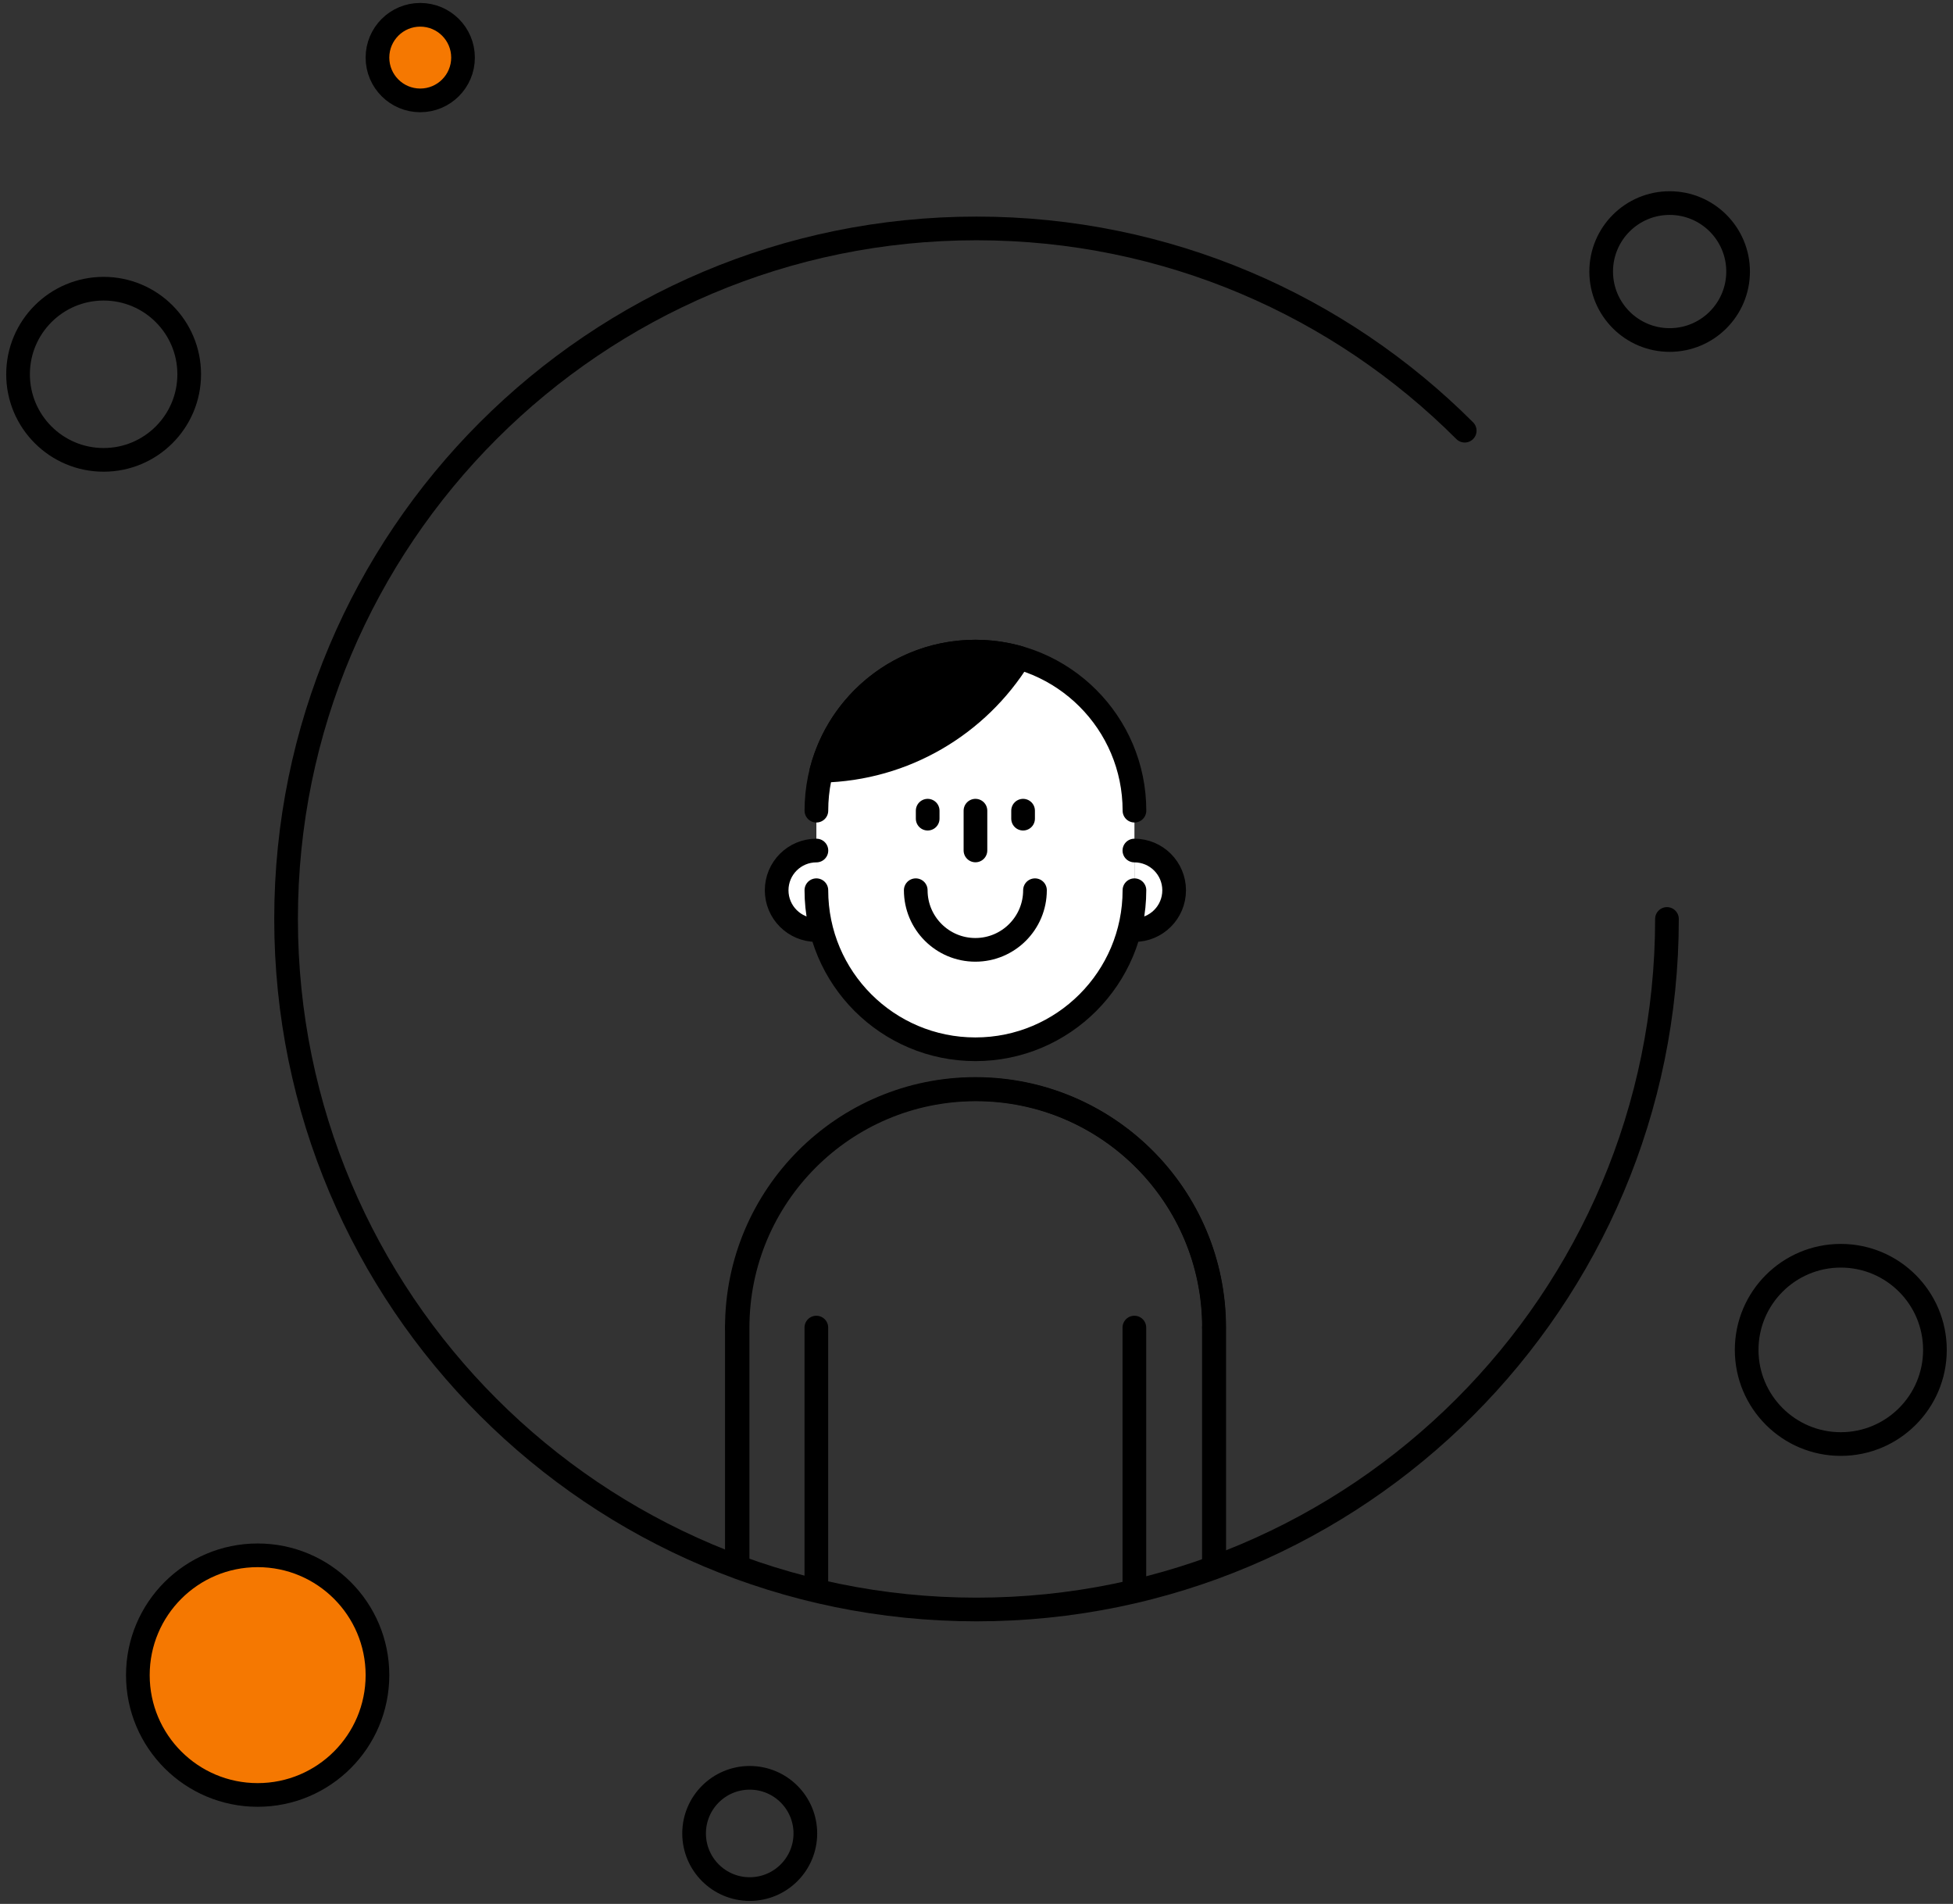 <svg width="198" height="193" viewBox="0 0 198 193" fill="none" xmlns="http://www.w3.org/2000/svg">
<rect x="0" y="0" width="198" height="193" fill="#333333" stroke="none"/>
<g id="icon">
<g id="couple">
<g id="Mask group">
<mask id="mask0_12303_53988" style="mask-type:alpha" maskUnits="userSpaceOnUse" x="29" y="24" width="140" height="140">
<ellipse id="Ellipse 423" cx="98.998" cy="94.024" rx="69.406" ry="69.407" fill="#D9D9D9"/>
</mask>
<g mask="url(#mask0_12303_53988)">
<g id="Group 2935">
<g id="Group 2933">
<g id="Group">
<path id="Vector" d="M115.012 94.257C117.239 94.257 119.042 92.453 119.042 90.226C119.042 87.999 117.239 86.195 115.012 86.195V94.257Z" fill="white"/>
<path id="Vector_2" d="M82.768 94.257C80.541 94.257 78.737 92.453 78.737 90.226C78.737 87.999 80.541 86.195 82.768 86.195V94.257Z" fill="white"/>
</g>
<path id="Vector_3" d="M82.766 90.24C82.766 99.143 89.986 106.363 98.889 106.363C107.792 106.363 115.012 99.143 115.012 90.24V82.178C115.012 73.275 107.792 66.055 98.889 66.055C89.986 66.055 82.766 73.275 82.766 82.178V90.24Z" fill="white"/>
<path id="Vector_4" d="M74.778 169.906V134.591C74.778 121.246 85.594 110.43 98.939 110.43C112.283 110.43 123.099 121.246 123.099 134.591V169.906H115.046V174.122H82.832V169.906H74.778Z" stroke="black" stroke-width="2.4" stroke-linecap="round" stroke-linejoin="round"/>
<g id="Group_2">
<path id="Vector_5" d="M115.012 90.242C115.012 99.145 107.792 106.366 98.889 106.366C89.986 106.366 82.766 99.145 82.766 90.242" stroke="black" stroke-width="2.4" stroke-linecap="round" stroke-linejoin="round"/>
<path id="Vector_6" d="M115.006 86.219C117.233 86.219 119.037 88.023 119.037 90.25C119.037 92.476 117.233 94.281 115.006 94.281" stroke="black" stroke-width="2.4" stroke-linecap="round" stroke-linejoin="round"/>
<path id="Vector_7" d="M82.77 86.219C80.543 86.219 78.739 88.023 78.739 90.25C78.739 92.476 80.543 94.281 82.77 94.281" stroke="black" stroke-width="2.4" stroke-linecap="round" stroke-linejoin="round"/>
<path id="Vector_8" d="M74.705 134.576C74.705 121.219 85.533 110.391 98.89 110.391C112.246 110.391 123.074 121.219 123.074 134.576" stroke="black" stroke-width="2.4" stroke-linecap="round" stroke-linejoin="round"/>
<path id="Vector_9" d="M115.005 134.578V175.656L110.974 235.539L117.022 239.57H101.704V183.718H96.063V239.57H80.745L86.793 235.539L82.763 175.656V134.578" stroke="black" stroke-width="2.4" stroke-linecap="round" stroke-linejoin="round"/>
<path id="Vector_10" d="M123.069 134.578V175.656" stroke="black" stroke-width="2.4" stroke-linecap="round" stroke-linejoin="round"/>
<path id="Vector_11" d="M74.705 134.578V175.656" stroke="black" stroke-width="2.4" stroke-linecap="round" stroke-linejoin="round"/>
<path id="Vector_12" d="M103.335 66.679C101.921 66.276 100.431 66.055 98.889 66.055C91.383 66.055 85.073 71.185 83.277 78.135C91.754 77.958 99.155 73.428 103.335 66.683V66.679Z" fill="black" stroke="black" stroke-width="2.4" stroke-linecap="round" stroke-linejoin="round"/>
<path id="Vector_13" d="M82.768 82.178C82.768 73.275 89.987 66.055 98.891 66.055C107.794 66.055 115.014 73.275 115.014 82.178" stroke="black" stroke-width="2.4" stroke-linecap="round" stroke-linejoin="round"/>
<path id="Vector_14" d="M98.894 82.18V86.21" stroke="black" stroke-width="2.4" stroke-linecap="round" stroke-linejoin="round"/>
<path id="Vector_15" d="M103.723 82.18V82.989" stroke="black" stroke-width="2.4" stroke-linecap="round" stroke-linejoin="round"/>
<path id="Vector_16" d="M94.05 82.18V82.989" stroke="black" stroke-width="2.4" stroke-linecap="round" stroke-linejoin="round"/>
<path id="Vector_17" d="M104.929 90.242C104.929 93.58 102.223 96.287 98.885 96.287C95.547 96.287 92.841 93.58 92.841 90.242" stroke="black" stroke-width="2.4" stroke-linecap="round" stroke-linejoin="round"/>
</g>
</g>
</g>
</g>
</g>
<path id="Vector_18" d="M169 93.156C169 131.811 137.666 163.156 99.002 163.156C60.348 163.156 29.003 131.822 29.003 93.156C29.003 54.491 60.337 23.156 99.002 23.156C118.334 23.156 135.834 30.995 148.497 43.659" stroke="black" stroke-width="2.4" stroke-linecap="round" stroke-linejoin="round"/>
</g>
<g id="circles">
<path id="Vector_19" d="M26.122 181.956C32.83 181.956 38.268 176.518 38.268 169.81C38.268 163.102 32.83 157.664 26.122 157.664C19.414 157.664 13.976 163.102 13.976 169.81C13.976 176.518 19.414 181.956 26.122 181.956Z" fill="#F57801" stroke="black" stroke-width="2.4" stroke-linecap="round" stroke-linejoin="round"/>
<path id="Vector_20" d="M186.624 146.384C191.895 146.384 196.168 142.111 196.168 136.84C196.168 131.57 191.895 127.297 186.624 127.297C181.354 127.297 177.081 131.57 177.081 136.84C177.081 142.111 181.354 146.384 186.624 146.384Z" stroke="black" stroke-width="2.4" stroke-linecap="round" stroke-linejoin="round"/>
<path id="Vector_21" d="M169.273 34.467C173.106 34.467 176.213 31.36 176.213 27.527C176.213 23.693 173.106 20.586 169.273 20.586C165.439 20.586 162.332 23.693 162.332 27.527C162.332 31.36 165.439 34.467 169.273 34.467Z" stroke="black" stroke-width="2.4" stroke-linecap="round" stroke-linejoin="round"/>
<path id="Vector_22" d="M10.506 46.617C15.297 46.617 19.182 42.733 19.182 37.941C19.182 33.15 15.297 29.266 10.506 29.266C5.714 29.266 1.83 33.15 1.83 37.941C1.83 42.733 5.714 46.617 10.506 46.617Z" stroke="black" stroke-width="2.4" stroke-linecap="round" stroke-linejoin="round"/>
<path id="Vector_23" d="M42.605 10.176C45.001 10.176 46.943 8.234 46.943 5.838C46.943 3.442 45.001 1.5 42.605 1.5C40.21 1.5 38.268 3.442 38.268 5.838C38.268 8.234 40.21 10.176 42.605 10.176Z" fill="#F57801" stroke="black" stroke-width="2.4" stroke-linecap="round" stroke-linejoin="round"/>
<path id="Vector_24" d="M76.008 191.497C79.123 191.497 81.648 188.973 81.648 185.858C81.648 182.744 79.123 180.219 76.008 180.219C72.894 180.219 70.369 182.744 70.369 185.858C70.369 188.973 72.894 191.497 76.008 191.497Z" stroke="black" stroke-width="2.4" stroke-linecap="round" stroke-linejoin="round"/>
</g>
</g>
</svg>
